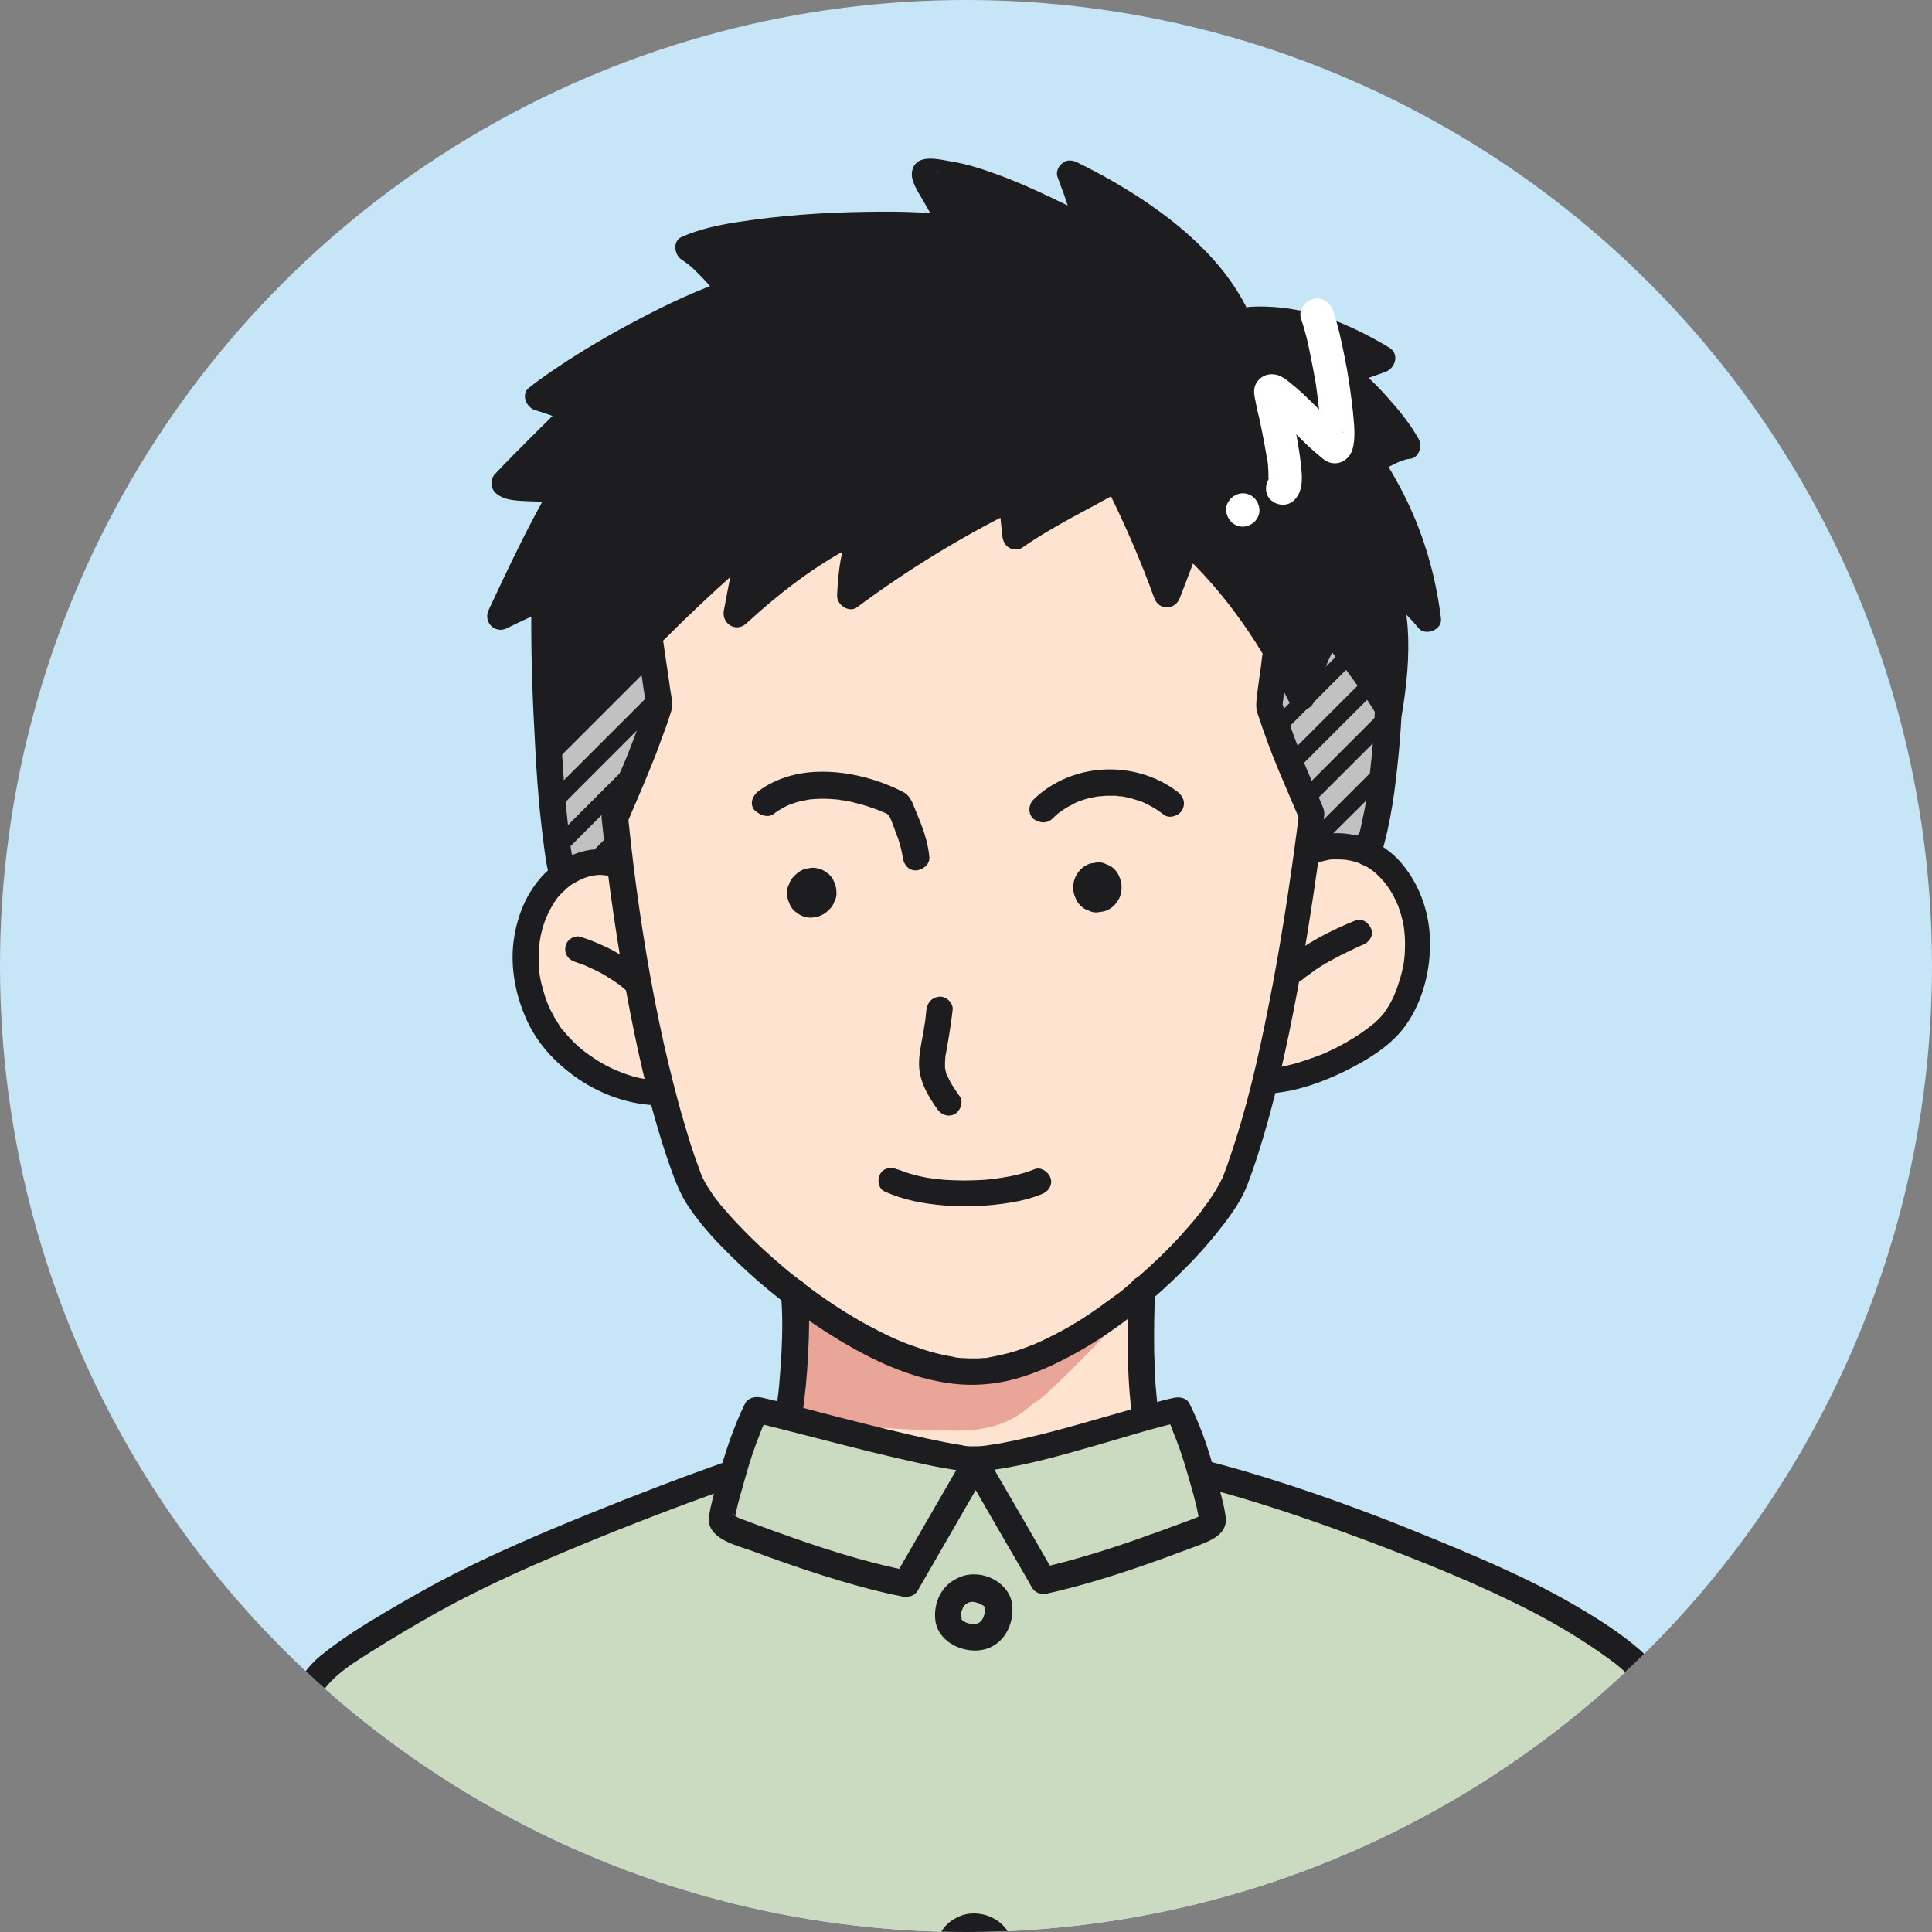 <?xml version="1.0" encoding="utf-8"?>
<!-- Generator: Adobe Illustrator 29.1.0, SVG Export Plug-In . SVG Version: 9.03 Build 55587)  -->
<svg version="1.1" id="レイヤー_1" xmlns="http://www.w3.org/2000/svg" xmlns:xlink="http://www.w3.org/1999/xlink" x="0px"
	 y="0px" viewBox="0 0 580 580" style="enable-background:new 0 0 580 580;" xml:space="preserve">
<rect x="0" y="0" width="580" height="580" fill="#808080" stroke="none"/>
<style type="text/css">
	.st0{fill:#C6E6F7;}
	.st1{clip-path:url(#SVGID_00000026148810532473423980000008541198255648917917_);}
	.st2{fill:#C1C1C1;}
	.st3{fill:#FFE3D1;}
	.st4{fill:#E9A597;}
	.st5{fill:#C3C3C5;}
	.st6{fill:#F5F5F7;}
	.st7{fill:#CADBC1;}
	.st8{fill:#1D1D1F;}
	.st9{fill:none;stroke:#1D1D1F;stroke-width:7.7;stroke-linecap:round;stroke-linejoin:round;stroke-miterlimit:10;}
	.st10{fill:#FFFFFF;}
</style>
<g>
	<circle class="st0" cx="290" cy="290" r="290"/>
	<g>
		<defs>
			<circle id="SVGID_1_" cx="290" cy="290" r="290"/>
		</defs>
		<clipPath id="SVGID_00000028290914017451161270000003378080933468324536_">
			<use xlink:href="#SVGID_1_"  style="overflow:visible;"/>
		</clipPath>
		<g style="clip-path:url(#SVGID_00000028290914017451161270000003378080933468324536_);">
			<polygon class="st2" points="163.5,211.8 166.9,260.2 185.1,258.4 185.1,244.3 197.8,211.9 190.5,185.9 			"/>
			<polygon class="st2" points="395.6,185.9 381.2,209.4 388.4,234.9 395.5,255 411.2,254.1 415.6,212.1 408.6,185.9 			"/>
			<g>
				<g id="XMLID_00000176026015715321861350000015708215582555052719_">
					<path class="st3" d="M470.2,750.4c13,7.7,11.9,20.9,9.8,30.5c-2,9.6-4.9,16.4-10.7,20.3h-0.8v-50.8H470.2z"/>
					<path class="st3" d="M115.4,749.2v58.4h-1.1c-8.4-4.4-12.7-10.9-14.9-20.5c-2.2-9.6,1.8-30,14.7-38H115.4z"/>
				</g>
			</g>
			<path class="st3" d="M235.6,420.4c1.5-9.9,3.8-22.4,2.7-32.3l0.1-0.1c16.6,12.8,37,23.7,53.7,23.7c16.3,0,35.4-11.3,50.8-24.3
				c-0.6,10.5-0.6,27.3,1,37.2l0.2,0.8c-3.4,1.2-8.1,3.1-12.9,4.7c-13.9,4.7-26,7.7-38.8,7.5c-11.5-0.2-21.7-4-40.2-8.1
				c-7.4-1.7-11.9-3.4-17.6-5L235.6,420.4z"/>
			<path class="st3" d="M423,269.9c-8.6-22.4-27.9-13.8-27.9-13.8c0.6-4.5,0.9-6.3,1.6-10.6c-1.4-1.1-2.9-2.4-4.6-3.8
				c-2.7-9.1-8.9-21.6-10.3-27c-1.9-7.3,2.2-11.5,1.6-14.6c-0.6-3.2-24.5-35.9-27.4-37.8s-6.3,17.5-6.2,16.4s-11.5-34.6-15.1-35
				s-29.2,19.2-30.4,17.5c-1.2-1.8,2.8-12.2-3.2-11c-6,1.3-45.8,29.6-45.8,26.7c0-2.9,5.7-18.4,0-16.5s-32.4,22.9-34.8,24.3
				s5.5-20.1,3.3-20.8c-2.2-0.6-21.6,19.4-26.1,27.7c-4.5,8.3,0.3,11.5,0.2,20.5c-0.1,9-13.2,33.6-13.2,33.6l0.4,12.8
				c-5-1.5-11.8,1.3-15.3,3.6c-6.5,4.4-9.8,12.8-11.2,19.1c-2.7,12.3,1.9,25.6,14.7,38.4c7.8,7.8,25.3,8.4,25.3,8.4
				c3,11.4,6.2,20.7,9.4,29.2c2.9,7.6,16.4,18.3,30.6,30.3c15.4,13,34.4,24.3,50.8,24.3c16.7,0,37.1-10.9,53.7-23.7
				c15.8-12.1,26.3-28.8,29.3-36.5c2.8-7.3,6.3-18,8.8-27.3c0,0,33-6.5,39.2-20.2C425.6,292.4,427.5,281.6,423,269.9z"/>
			<path class="st4" d="M240.2,391.1c20.9,13.2,39.8,22,51.8,21.4c22.5-1.1,37.3-12.6,51-23.6c1.6-1.3-27.4,29.4-31.8,31.8
				c-2.8,1.5-7.5,8.7-23.6,8.8c-24,0.1-50.4-3.8-50.4-3.8L240.2,391.1"/>
			<g>
				<path class="st5" d="M463.4,849.3H120.9c-2.9,0-5.3-2.4-5.3-5.3V620c0-2.9,2.4-5.3,5.3-5.3h342.5c2.9,0,5.3,2.4,5.3,5.3v224
					C468.8,846.9,466.4,849.3,463.4,849.3z"/>
				<path class="st5" d="M471.1,810.2l7.6,43.4c0,0.2,0,0.4,0,0.6v6.8c0,2.2-1.8,3.9-3.9,3.9H109.5c-2.2,0-3.9-1.8-3.9-3.9v-6.9
					c0-0.2,0-0.4,0-0.6l7.5-45"/>
			</g>
			<path class="st6" d="M373.1,625.9h80.8c2.1,0,3.9,1.7,3.9,3.9V712c0,3.5-4.2,5.2-6.6,2.7l-80.8-82.2
				C367.9,630.1,369.7,625.9,373.1,625.9z"/>
			<path class="st7" d="M361,444.1c26,5.1,54.8,17.3,80.4,27.2c9.7,3.7,18.5,9.1,27.4,14.5c11.8,7,22.4,11.2,27.6,24.1
				c3,7.5,10.9,38.6,13.9,56.9c4.7,28.3,11.1,104.4,11.3,160c0.1,18.9-1.1,39.2-12.3,54.5c-6.1,8.3-14.7,14.4-23.4,19.8
				c-4.3,2.7-9.2,6.7-16.3,9.7l-0.8-1.1v-8l0.8,0.2c5.8-3.9,8.7-10.7,10.7-20.3c2-9.6,3.2-22.8-9.8-30.5l-1.7,0.3V621.8
				c0-2.9-2.4-5.3-5.3-5.3H121c-2.9,0-5.3,2.4-5.3,5.3v128.6l-1.3-0.6c-12.9,8-16.9,28.4-14.7,37.9c2.2,9.6,6.5,16.1,14.9,20.5
				l0.7,4.2c-9.3-3-16.7-8.8-21-11.5c-8.7-5.5-17.3-11.5-23.4-19.8c-11.2-15.3-12.4-35.5-12.3-54.5c0.2-55.6,2.9-119.4,11.6-161.9
				c4.8-23.6,16.6-53.5,27.2-62.6c7.9-6.8,39.6-26,49.3-29.7c25.6-9.9,46.8-22.1,73.4-28.5l0.4-0.9c2.8-10.2,6.7-18,6.7-18
				c6.4,1.1,15.3,4,25.2,6c19.6,4,28.8,6.7,40.3,6.9c12.8,0.2,25.6-4.2,39.9-8.5c9.9-3,14.8-3.3,21.2-4.4c0,0,3.9,7.8,6.7,18
				L361,444.1z"/>
			<g>
				<g>
					<g>
						<path class="st8" d="M185.1,255.6c-8.1-2.3-17,1.5-22.5,7.6c-5.2,5.8-7.9,13.3-8.6,21.1c-0.6,7.6,1.1,15.4,4.3,22.3
							c3.2,6.8,8.2,12.2,14.3,16.6c7,5,15.4,8.2,24,8.6c2,0.1,3.9-1.8,3.8-3.8c-0.1-2.2-1.7-3.7-3.8-3.8c-2.9-0.1-5.9-0.7-9.1-1.9
							c-2.8-1-5.6-2.3-8.4-4.1c-2.8-1.8-4.7-3.2-7.1-5.6c-1-1-2-2.1-3-3.3c0.5,0.6-0.2-0.3-0.3-0.3c-0.2-0.3-0.4-0.6-0.6-0.9
							c-0.5-0.8-1-1.6-1.5-2.4c-1.7-3-2.6-5.1-3.5-8.3c-1-3.5-1.4-5.8-1.4-9.3c-0.1-6.2,1.3-11.9,4.7-17.2c0.8-1.3,1.4-2,2.8-3.3
							c1.4-1.4,2-1.9,3.7-2.8c3.3-1.9,6.8-2.7,10.3-1.7c1.9,0.6,4.3-0.7,4.7-2.7C188.3,258.3,187.2,256.2,185.1,255.6L185.1,255.6z"
							/>
					</g>
				</g>
				<g>
					<g>
						<path class="st8" d="M193.3,292c-2.7-2.5-5.7-4.7-9-6.5c-3.1-1.7-6.5-3.1-9.8-4.2c-1.9-0.7-4.3,0.7-4.7,2.7
							c-0.5,2.1,0.6,4,2.7,4.7c0.7,0.3,1.5,0.5,2.2,0.8c0.4,0.1,0.8,0.3,1.1,0.4c0.2,0.1,0.3,0.1,0.5,0.2c0.8,0.3-0.5-0.2-0.1,0
							c1.4,0.6,2.8,1.3,4.2,2c1.3,0.7,2.6,1.6,3.9,2.4c0.3,0.2,0.7,0.5,1,0.7c0.4,0.3-0.5-0.4-0.1-0.1c0.2,0.2,0.4,0.3,0.6,0.4
							c0.7,0.6,1.4,1.1,2,1.7c1.5,1.3,4,1.6,5.4,0C194.6,296,194.8,293.5,193.3,292L193.3,292z"/>
					</g>
				</g>
				<g>
					<g>
						<path class="st8" d="M389.8,245.8c-2.4,18.4-5.2,37.3-8.9,55.8c-3.1,15.8-6.7,31.6-12,46.8c-0.5,1.6-1.1,3.1-1.7,4.7
							c-0.1,0.2-0.2,0.4-0.2,0.6c-0.2,0.6,0.5-1,0.1-0.3c-0.2,0.4-0.4,0.8-0.6,1.2c-0.9,1.7-1.9,3.4-3,5c-0.6,1-1.3,1.9-2,2.8
							c-0.2,0.2-0.3,0.5-0.5,0.7c-0.1,0.1-0.2,0.3-0.3,0.4c0.1-0.1,0.6-0.8,0.2-0.2c-0.4,0.5-0.8,1-1.2,1.5
							c-1.7,2.2-3.6,4.2-5.4,6.3c-4.2,4.6-8.8,8.9-13.5,13c-1.3,1.1-2.5,2.1-3.8,3.2c-0.6,0.5-1.3,1-2,1.5c0,0-0.5,0.4-0.1,0.1
							c0.4-0.3-0.2,0.1-0.3,0.2c-0.4,0.3-0.7,0.5-1.1,0.8c-2.7,2-5.5,4-8.3,5.8c-2.8,1.8-5.6,3.4-8.5,4.9c-1.4,0.7-2.8,1.4-4.3,2.1
							c-0.7,0.3-1.3,0.6-2,0.9c0.7-0.3,0,0-0.3,0.1c-0.4,0.2-0.9,0.3-1.3,0.5c-2.8,1.1-5.6,2-8.5,2.6c-0.6,0.1-1.3,0.3-1.9,0.4
							c-0.3,0.1-0.6,0.1-1,0.2c-0.2,0-0.4,0.1-0.6,0.1c-0.5,0.1-0.4,0.3,0.1,0c-0.4,0.2-1.4,0.2-1.9,0.2c-0.7,0.1-1.4,0.1-2.2,0.1
							c-1.3,0-2.7,0-4-0.1c-0.6,0-1.3-0.1-1.9-0.2c-0.2,0-0.4,0-0.5-0.1c0.1,0,1,0.1,0.2,0c-0.4-0.1-0.7-0.1-1.1-0.2
							c-2.9-0.5-5.7-1.2-8.4-2.1c-1.5-0.5-2.9-1-4.3-1.5c-0.7-0.3-1.4-0.5-2-0.8c-0.2-0.1-0.4-0.2-0.6-0.2c0.1,0.1,0.8,0.3,0.1,0
							c-0.4-0.2-0.8-0.3-1.2-0.5c-3-1.3-5.8-2.8-8.7-4.3c-5.8-3.2-11.4-6.8-16.8-10.8c-0.7-0.5-1.3-1-2-1.5
							c-0.3-0.2-0.6-0.5-0.9-0.7c-0.2-0.1-0.3-0.3-0.5-0.4c0.3,0.2,0.4,0.3,0,0c-1.3-1-2.6-2-3.8-3c-2.4-2-4.8-4.1-7.1-6.2
							c-4.1-3.8-8-7.7-11.6-11.9c-0.8-0.9-1.6-1.8-2.2-2.7c0.7,1,0.1,0.2-0.1-0.1c-0.2-0.2-0.3-0.4-0.5-0.6c-0.3-0.4-0.7-0.9-1-1.4
							c-1-1.5-2-3-2.8-4.6c-0.1-0.2-0.6-1.3-0.3-0.5c0.3,0.8,0.1,0.1,0,0c-0.2-0.5-0.3-0.9-0.5-1.4c-0.6-1.6-1.1-3.1-1.7-4.7
							c-1.2-3.4-2.2-6.8-3.2-10.2c-2.3-7.7-4.2-15.5-6-23.3c-4-17.8-7-36.2-9.2-53.9c-0.6-4.8-1.1-9.5-1.6-14.3
							c-0.2-2.1-1.7-4.1-4-4c-2,0.1-4.2,1.8-4,4c2,19.4,4.8,38.8,8.5,57.9c3.1,15.9,6.8,31.8,12.2,47.1c1.6,4.5,3.2,8.6,6,12.5
							c3,4.3,6.5,8.3,10.2,12c9.2,9.4,19.6,17.8,30.7,24.9c10.8,6.9,22.9,13.1,35.7,15.1c6.2,1,12.2,0.8,18.3-0.5
							c6.3-1.4,12.3-3.9,18-6.9c12.1-6.3,23.1-14.8,32.8-24.2c4.3-4.1,8.4-8.5,12.1-13.1c2.9-3.6,5.8-7.4,8-11.6
							c1.2-2.4,2.1-5,3-7.6c1.2-3.4,2.3-6.9,3.3-10.3c2.3-7.8,4.3-15.8,6.1-23.8c4.1-18.5,7.2-37.2,9.9-56c0.7-5,1.4-10.1,2-15.1
							c0.3-2.1-2-4.1-4-4C391.4,241.9,390.1,243.6,389.8,245.8L389.8,245.8z"/>
					</g>
				</g>
				<g>
					<g>
						<path class="st8" d="M395.1,259.2c1-0.4,2-0.7,3-0.9c1.2-0.3,1.5-0.3,2.8-0.3c1,0,1.9,0,2.9,0.1c0,0,0.7,0.1,0.3,0
							c-0.4,0,0.4,0.1,0.4,0.1c0.5,0.1,1,0.2,1.5,0.3c3.3,0.8,5.9,2.4,8.2,4.8c0.6,0.6,1.2,1.3,1.8,2c-0.3-0.4,0.3,0.5,0.4,0.6
							c0.3,0.4,0.6,0.8,0.9,1.3c0.5,0.8,0.9,1.5,1.3,2.3c0.2,0.4,0.4,0.8,0.6,1.2c0.1,0.2,0.2,0.5,0.3,0.7c-0.2-0.4,0,0.1,0.1,0.2
							c0.7,1.9,1.3,3.8,1.7,5.8c0.1,0.4,0.1,0.8,0.2,1.2c0.1,0.8,0.1,0.4,0,0.2c0,0.3,0.1,0.5,0.1,0.8c0.1,1,0.2,2,0.2,3
							c0,2,0,3.9-0.3,5.9c0.1-0.6-0.1,0.6-0.1,0.8c-0.1,0.5-0.2,0.9-0.3,1.4c-0.2,1.1-0.5,2.1-0.8,3.2c-0.3,0.9-0.6,1.8-0.9,2.7
							c-0.4,1.1-0.5,1.4-0.9,2.3c-0.7,1.6-1.6,3.2-2.6,4.6c-0.1,0.1-0.6,0.9-0.3,0.5c0.4-0.4-0.3,0.3-0.4,0.5
							c-0.5,0.6-1,1.1-1.6,1.7c-0.5,0.5-1,1-1.6,1.4c-0.3,0.2-0.6,0.5-0.9,0.7c-0.1,0.1-0.3,0.2-0.4,0.3c-0.6,0.5,0.2-0.2-0.1,0.1
							c-2.8,2.1-5.7,3.9-8.8,5.5c-1.7,0.9-3.5,1.7-5.3,2.5c0.6-0.3,0,0-0.1,0c-0.3,0.1-0.6,0.2-0.8,0.3c-0.4,0.2-0.9,0.3-1.3,0.5
							c-0.9,0.3-1.8,0.6-2.7,0.9c-1.7,0.6-3.5,1.1-5.3,1.5c-0.8,0.2-1.6,0.3-2.4,0.5c-0.2,0-0.4,0.1-0.6,0.1c-0.7,0.1,0.5,0,0,0
							c-0.4,0-0.8,0.1-1.2,0.1c-2,0.2-3.9,1.6-3.8,3.8c0.1,1.9,1.7,4,3.8,3.8c7.6-0.7,14.8-3.3,21.6-6.6c6.3-3.1,13-7.1,17.4-12.6
							c5.4-6.8,8.1-16.2,8.2-24.9c0.2-9-2.7-18.1-8.6-25c-6.7-7.9-18-11.2-27.8-7.4c-1.9,0.7-3.3,2.6-2.7,4.7
							C390.9,258.4,393.2,260,395.1,259.2L395.1,259.2z"/>
					</g>
				</g>
				<g>
					<g>
						<path class="st8" d="M391.1,294c0.3-0.3,0.7-0.6,1-0.8c-0.3,0.2-0.2,0.2,0,0c0.2-0.2,0.5-0.3,0.7-0.5c0.7-0.5,1.5-1.1,2.2-1.6
							c1.6-1.1,3.3-2.1,5-3c1.6-0.9,3.2-1.7,4.9-2.5c0.8-0.4,1.5-0.7,2.3-1.1c0.2-0.1,0.5-0.2,0.7-0.3c0.5-0.2-0.6,0.2-0.1,0
							c0.4-0.2,0.8-0.3,1.2-0.5c1.9-0.7,3.4-2.6,2.7-4.7c-0.6-1.8-2.7-3.5-4.7-2.7c-7.7,3.1-15,6.9-21.5,12.2
							c-1.6,1.3-1.4,4.1,0,5.4C387.3,295.5,389.5,295.4,391.1,294L391.1,294z"/>
					</g>
				</g>
				<g>
					<g>
						<path class="st8" d="M232.2,244.4c1-0.8,2-1.4,3.1-2c0.6-0.3,1.1-0.6,1.7-0.8c0.2-0.1,0.7-0.3,0,0c0.4-0.1,0.7-0.3,1.1-0.4
							c1.1-0.4,2.2-0.7,3.4-0.9c0.5-0.1,1.1-0.2,1.6-0.3c0.8-0.1,0.1,0-0.1,0c0.4,0,0.9-0.1,1.3-0.1c2.3-0.2,4.6-0.1,6.8,0.1
							c0.2,0,1.9,0.2,0.8,0.1c0.5,0.1,1,0.2,1.5,0.2c1.1,0.2,2.2,0.4,3.2,0.7c1.8,0.4,3.7,1,5.4,1.6c0.8,0.3,1.5,0.5,2.2,0.8
							c0.3,0.1,1.5,0.7,0.2,0.1c0.3,0.2,0.6,0.3,1,0.4c0.7,0.3,1.4,0.8,2.1,1.1c0.5,0.2-0.9-0.8-0.6-0.5c-0.5-0.5-0.6-1-0.4-0.4
							c0.3,0.6,0.6,1.2,0.9,1.8c0,0.1,0.3,0.8,0.1,0.2c-0.3-0.7,0.2,0.4,0.2,0.5c0.2,0.5,0.4,1.1,0.6,1.6c0.4,1.2,0.9,2.4,1.3,3.5
							c0.4,1.2,0.7,2.3,1,3.5c0.1,0.5,0.2,1,0.3,1.5c0,0.2,0.1,0.4,0.1,0.6c0.2,0.8-0.1-1,0,0c0.2,2.1,1.7,4.1,4,4
							c2-0.1,4.2-1.8,4-4c-0.4-4.6-2.1-9.2-3.9-13.4c-0.7-1.6-1.3-3.8-2.6-5.1c-0.6-0.7-1.5-1.1-2.3-1.5c-7.5-3.7-16.4-5.9-24.8-5.6
							c-6.3,0.2-12.6,2-17.7,5.8c-1.7,1.3-2.7,3.5-1.4,5.5C227.8,244.6,230.4,245.7,232.2,244.4L232.2,244.4z"/>
					</g>
				</g>
				<g>
					<g>
						<path class="st8" d="M316,245.7c0.6-0.6,1.3-1.2,2-1.8c0.2-0.2,0.2-0.2-0.1,0.1c0.2-0.1,0.4-0.3,0.6-0.4
							c0.3-0.2,0.7-0.5,1-0.7c0.7-0.5,1.5-0.9,2.3-1.3c0.3-0.2,0.6-0.3,0.9-0.5c0.2-0.1,0.4-0.2,0.6-0.3c-0.4,0.2-0.4,0.2,0,0
							c1.5-0.6,3.1-1.1,4.7-1.4c0.3-0.1,0.7-0.1,1-0.2c0.2,0,0.5-0.1,0.7-0.1c-0.5,0.1-0.5,0.1,0,0c0.8-0.1,1.6-0.1,2.4-0.2
							c0.8,0,1.6,0,2.4,0c0.4,0,0.8,0,1.2,0.1c0.2,0,1.4,0.2,0.5,0c1.6,0.2,3.2,0.6,4.8,1.1c0.8,0.2,1.6,0.5,2.3,0.8
							c0.4,0.2,0.4,0.2,0,0c0.2,0.1,0.4,0.2,0.6,0.3c0.3,0.2,0.6,0.3,1,0.5c1.6,0.8,3.1,1.8,4.5,2.9c1.7,1.3,4.5,0.3,5.5-1.4
							c1.1-2.1,0.4-4.1-1.4-5.5c-12.7-9.7-31.8-8.9-43.3,2.4c-1.5,1.5-1.6,4.2,0,5.7C312,247.2,314.5,247.3,316,245.7L316,245.7z"/>
					</g>
				</g>
			</g>
			<g>
				<path class="st9" d="M463.2,850.4H120.7c-2.9,0-5.3-2.4-5.3-5.3v-224c0-2.9,2.4-5.3,5.3-5.3h342.5c2.9,0,5.3,2.4,5.3,5.3v224
					C468.5,848,466.2,850.4,463.2,850.4z"/>
				<path class="st9" d="M470.9,811.3l7.6,43.4c0,0.2,0,0.4,0,0.6v6.8c0,2.2-1.8,3.9-3.9,3.9H109.3c-2.2,0-3.9-1.8-3.9-3.9v-6.9
					c0-0.2,0-0.4,0-0.6l7.5-45"/>
			</g>
			<g>
				<g>
					<path class="st8" d="M234.4,388.1c0.6,6,0.5,12.1,0.2,18.1c-0.2,3.2-0.4,6.4-0.7,9.7c-0.1,1.4-0.3,2.9-0.5,4.3
						c0,0.3-0.1,0.7-0.1,1c0,0.4-0.1,1,0,0.2c-0.1,0.7-0.2,1.4-0.3,2.1c-0.3,2.1,0.5,4.4,2.8,4.9c1.9,0.4,4.6-0.6,4.9-2.8
						c1-6.3,1.6-12.7,1.9-19.1c0.3-6.1,0.5-12.3-0.1-18.5c-0.2-2.1-1.7-4.1-4-4C236.4,384.2,234.1,385.9,234.4,388.1L234.4,388.1z"
						/>
				</g>
			</g>
			<g>
				<g>
					<path class="st8" d="M218.8,438.5c-14.2,5-28.3,10.4-42.3,16.1c-14.3,5.8-28.6,11.9-42.3,19c-6.2,3.2-12.2,6.7-18.2,10.2
						c-6.8,4-13.5,8.2-19.7,13.2c-3.7,3-6.3,6.9-8.6,11c-3.2,5.6-5.8,11.5-8.3,17.4c-5.5,13.3-10.1,27.1-13.8,41
						c-3.9,14.9-6.1,30.3-7.7,45.7c-3.9,38-3.6,76.5-3.7,114.7c0,17.3,0.9,35.7,9.7,51.1c4.6,8,11.2,14.3,18.5,19.7
						c3.4,2.5,7.1,4.8,10.6,7.1c2.9,1.9,5.7,3.8,8.6,5.5c3.8,2.2,7.9,4.1,12.1,5.5c4.9,1.6,7-6.1,2.1-7.7
						c-7.1-2.4-13.2-6.6-19.5-10.7c-7.2-4.6-14.2-9.3-20-15.7c-11.2-12.4-13.7-29.7-14.2-45.8c-0.3-9.5-0.1-19,0-28.5
						c0-9.8,0.1-19.6,0.3-29.3c0.3-18.1,0.8-36.2,2.3-54.3c1.3-16,3.1-32,6.6-47.7c2.9-13.2,7.1-26.1,11.8-38.7
						c2.4-6.3,4.7-12.2,7.6-18.3c1.2-2.6,2.5-5.1,4-7.6c0.6-1,1.2-2,1.8-3c0.3-0.5,0.6-0.9,0.9-1.3c0.1-0.2,0.3-0.4,0.4-0.6
						c0.6-0.8-0.3,0.4,0.2-0.2c3.6-4.4,8.6-7.4,13.5-10.5c6.3-4,12.8-7.8,19.3-11.5c12.4-6.9,25.3-12.8,38.4-18.3
						c14-5.9,28.3-11.5,42.6-16.7c3-1.1,5.9-2.1,8.9-3.2c2-0.7,3.4-2.7,2.8-4.9C223.2,439.3,220.9,437.8,218.8,438.5L218.8,438.5z"
						/>
				</g>
			</g>
			<g>
				<g>
					<path class="st8" d="M338.9,387.2c-0.4,6.4-0.5,12.7-0.3,19.1c0.1,6.5,0.4,12.9,1.4,19.3c0.3,2.1,3,3.4,4.9,2.8
						c2.3-0.7,3.1-2.7,2.8-4.9c0-0.1-0.2-1.3-0.1-0.7c0.1,0.6-0.1-0.6-0.1-0.7c-0.1-0.7-0.1-1.3-0.2-2c-0.1-1.5-0.3-2.9-0.4-4.4
						c-0.2-3.3-0.3-6.6-0.4-9.8c-0.1-6.2,0-12.5,0.3-18.7c0.1-2.1-1.9-4.1-4-4C340.7,383.3,339.1,385,338.9,387.2L338.9,387.2z"/>
				</g>
			</g>
			<g>
				<g>
					<path class="st8" d="M471.4,813.5c4.2-1.8,8.1-4.2,11.9-6.8c3.5-2.4,7.1-4.6,10.6-7c7.8-5.4,15.1-11.6,20.3-19.6
						c10.1-15.5,11.8-34.8,11.2-52.8c-1.3-37.8-3.1-75.7-5.4-113.5c-0.7-12-1.5-23.9-3.1-35.8c-1.8-12.8-4.1-25.5-6.9-38.1
						c-2.6-11.6-5.3-23.4-10.1-34.3c-1.8-4.1-4.2-7.3-7.6-10.3c-5.9-5.1-12.5-9.3-19.2-13.2c-14.5-8.5-30.2-15-45.8-21.4
						c-17.6-7.2-35.5-13.7-53.8-19.1c-3.9-1.1-7.8-2.2-11.8-3.2c-5-1.3-7.1,6.4-2.1,7.7c17.4,4.4,34.4,10.3,51.2,16.6
						c16.4,6.2,32.9,12.8,48.5,20.8c6.6,3.4,13.1,7.2,19.3,11.4c2.9,2,5.6,3.8,8.1,6c1.1,0.9,2.1,1.9,3.1,3c0.3,0.3,0.7,1.1,0.1,0
						c0.2,0.3,0.5,0.6,0.7,1c1,1.6,1.8,3.3,2.6,5.1c0.1,0.2,0.3,0.7-0.1-0.1c0.1,0.3,0.2,0.6,0.3,0.8c0.2,0.5,0.4,1,0.6,1.5
						c0.5,1.3,0.9,2.5,1.4,3.8c1.9,5.5,3.4,11.2,4.8,16.9c3.1,12.8,5.7,25.8,7.7,38.8c0.5,2.8,0.9,5.6,1.3,8.5
						c0.1,0.6,0.2,1.2,0.2,1.8c0,0.1,0.2,1.3,0,0.3c0,0.3,0.1,0.7,0.1,1c0.1,1.2,0.3,2.3,0.4,3.5c0.6,5.3,0.9,10.5,1.3,15.8
						c2.4,35.4,3.9,70.8,5.4,106.3c0.8,18.4,2.5,37.4-3.5,55.2c-2.8,8.3-7.5,15.5-13.9,21.5c-6.2,5.7-13.5,10-20.4,14.7
						c-3.7,2.5-7.4,4.7-11.5,6.5c-2,0.9-2.4,3.8-1.4,5.5C467.1,814.1,469.4,814.4,471.4,813.5L471.4,813.5z"/>
				</g>
			</g>
			<g>
				<g>
					<path class="st8" d="M468.8,692.4c1.2,0.1,2.4,0.2,3.6,0.3c0.6,0.1,1.2,0.1,1.9,0.2c0.3,0,0.6,0,0.8,0.1
						c-0.7-0.3-0.7-0.1-0.3,0c0.2,0,0.5,0.1,0.7,0.1c2.8,0.4,5.6,1,8.4,1.9c0.7,0.2,1.4,0.5,2.1,0.7c0.3,0.1,0.6,0.2,0.9,0.3
						c0.3,0.1,1.6,0.7,0.6,0.2c1.4,0.6,2.9,1.3,4.2,2.1c1.5,0.8,2.8,1.8,4.2,2.8c0.5,0.3-0.5-0.4-0.1,0c0.2,0.1,0.3,0.3,0.5,0.4
						c0.3,0.3,0.7,0.5,1,0.8c0.7,0.6,1.4,1.3,2,1.9c0.7,0.7,1.4,1.5,2.1,2.3c0.1,0.2,0.3,0.4,0.4,0.5c0.1,0.1,0.6,0.8,0.3,0.4
						c-0.3-0.4,0.2,0.2,0.2,0.3c0.2,0.2,0.4,0.5,0.5,0.7c1.4,2,2.6,4.1,3.7,6.3c0.9,1.9,3.8,2.5,5.5,1.4c1.9-1.2,2.4-3.5,1.4-5.5
						c-3.7-7.6-9.3-14.1-16.5-18.6c-5.6-3.5-12-5.6-18.5-6.7c-3.2-0.5-6.5-0.9-9.8-1.1c-2.1-0.1-4.1,1.9-4,4
						C464.9,690.7,466.5,692.3,468.8,692.4L468.8,692.4z"/>
				</g>
			</g>
			<g>
				<g>
					<path class="st8" d="M488.3,710c4,4.7,7.5,9.6,10.9,15.1c3.4,5.4,6.4,11.1,8.9,17c0.8,1.9,3.8,2.5,5.5,1.4
						c2-1.3,2.3-3.4,1.4-5.5c-5.4-12.2-12.5-23.5-21.1-33.6c-1.4-1.6-4.3-1.5-5.7,0C486.7,706.1,486.8,708.3,488.3,710L488.3,710z"
						/>
				</g>
			</g>
			<g>
				<g>
					<path class="st8" d="M470.3,616.6c2.3-10.3,4.6-20.5,6.9-30.8c2.9-12.8,5.7-25.7,8.6-38.5c1.2-5.6,2.5-11.1,3.7-16.7
						c0.4-2-0.6-4.4-2.8-4.9c-2-0.5-4.4,0.6-4.9,2.8c-2.4,11-4.9,22.1-7.3,33.1c-2.8,12.6-5.6,25.2-8.5,37.9
						c-1.1,5-2.2,10.1-3.4,15.1c-0.5,2,0.6,4.4,2.8,4.9C467.4,619.9,469.8,618.8,470.3,616.6L470.3,616.6z"/>
				</g>
			</g>
			<g>
				<g>
					<path class="st8" d="M124.7,613.3c-2.1-11-5.4-21.9-8.5-32.7c-3.6-12.9-7.4-25.7-11.4-38.5c-1.3-4.1-2.5-8.2-4-12.3
						c-0.7-2-2.7-3.5-4.9-2.8c-1.9,0.6-3.6,2.8-2.8,4.9c3.3,9.1,6,18.5,8.7,27.8c4,13.2,7.8,26.5,11.3,39.9
						c1.4,5.2,2.8,10.5,3.8,15.8c0.4,2.1,3,3.4,4.9,2.8C124.1,617.5,125.1,615.5,124.7,613.3L124.7,613.3z"/>
				</g>
			</g>
			<g>
				<g>
					<path class="st8" d="M278.1,303.2c-0.1,1-0.2,2-0.3,2.9c0.1-0.7-0.1,0.5-0.1,0.7c-0.1,0.4-0.1,0.8-0.2,1.2
						c-0.2,1.3-0.4,2.7-0.7,4c-0.4,2.4-0.9,4.7-0.9,7.1c-0.1,5.2,2.6,9.8,5.5,13.9c1.2,1.7,3.4,2.5,5.3,1.4c1.7-1,2.6-3.6,1.4-5.3
						c-0.8-1.2-1.7-2.4-2.4-3.6c-0.3-0.5-0.6-1.1-0.9-1.7c-0.1-0.2-0.2-0.4-0.3-0.7c-0.3-0.6-0.3-0.2,0,0.1
						c-0.5-0.5-0.6-1.9-0.8-2.6c-0.2-0.7,0.1,1.1,0,0.1c0-0.2,0-0.4,0-0.6c0-0.4,0-0.9,0-1.3c0-0.5,0.1-0.9,0.1-1.4
						c0-0.2,0-0.5,0.1-0.7c-0.4,1.1-0.1,0.4,0,0c0.2-1.1,0.4-2.2,0.6-3.4c0.6-3.4,1.1-6.8,1.5-10.2c0.2-2-1.9-4-3.9-3.9
						C279.7,299.4,278.4,301,278.1,303.2L278.1,303.2z"/>
				</g>
			</g>
			<g>
				<g>
					<path class="st8" d="M265.6,357.7c5.7,2.6,11.8,3.7,18,4.2c6.6,0.5,13.4,0.2,19.9-0.9c3.1-0.5,6.3-1.3,9.2-2.5
						c1.9-0.7,3.4-2.6,2.7-4.8c-0.6-1.8-2.8-3.5-4.8-2.7c-3.2,1.3-6.7,2.1-10.1,2.6c-0.1,0-1.6,0.2-0.7,0.1c-0.5,0.1-1,0.1-1.4,0.2
						c-1,0.1-1.9,0.2-2.9,0.3c-2,0.1-4,0.2-6,0.2c-2,0-4-0.1-5.9-0.2c-1-0.1-1.9-0.2-2.9-0.3c-0.5-0.1-0.5-0.1,0,0
						c-0.2,0-0.5-0.1-0.7-0.1c-0.5-0.1-0.9-0.1-1.4-0.2c-1.8-0.3-3.5-0.7-5.2-1.2c-0.8-0.2-1.6-0.5-2.4-0.8
						c-0.4-0.1-0.7-0.3-1.1-0.4c-0.4-0.2-0.4-0.1,0.1,0.1c-0.2-0.1-0.3-0.2-0.5-0.2c-1.8-0.8-4.3-0.6-5.3,1.4
						C263.3,354.1,263.6,356.8,265.6,357.7L265.6,357.7z"/>
				</g>
			</g>
			<g>
				<g>
					<path class="st8" d="M248.7,273.3c0.1-0.1,0.2-0.2,0.3-0.3c0.7-0.7,1.2-1.4,1.5-2.4c0.5-0.9,0.7-1.8,0.6-2.8
						c0-1-0.2-1.9-0.6-2.8c-0.3-0.9-0.8-1.7-1.5-2.4c-0.5-0.4-1-0.8-1.5-1.1c-1.1-0.7-2.4-1-3.7-1c-0.6,0.1-1.3,0.2-1.9,0.3
						c-1.2,0.3-2.3,1-3.2,1.9c-0.1,0.1-0.2,0.2-0.3,0.3c-0.7,0.7-1.2,1.4-1.5,2.4c-0.5,0.9-0.7,1.8-0.6,2.8c0,1,0.2,1.9,0.6,2.8
						c0.3,0.9,0.8,1.7,1.5,2.4c0.5,0.4,1,0.8,1.5,1.1c1.1,0.7,2.4,1,3.7,1c0.6-0.1,1.3-0.2,1.9-0.3
						C246.7,274.8,247.8,274.2,248.7,273.3L248.7,273.3z"/>
				</g>
			</g>
			<g>
				<g>
					<path class="st8" d="M322.2,266.3c0,0.1,0,0.2,0,0.3c0,1,0.2,1.9,0.6,2.8c0.3,0.9,0.8,1.7,1.5,2.4c0.7,0.7,1.4,1.2,2.4,1.5
						c0.9,0.5,1.8,0.7,2.8,0.6c0.6-0.1,1.3-0.2,1.9-0.3c1.2-0.3,2.3-1,3.2-1.9c0.4-0.5,0.8-1,1.1-1.5c0.7-1.1,1-2.4,1-3.7
						c0-0.1,0-0.2,0-0.3c0-1-0.2-1.9-0.6-2.8c-0.3-0.9-0.8-1.7-1.5-2.4c-0.7-0.7-1.4-1.2-2.4-1.5c-0.9-0.5-1.8-0.7-2.8-0.6
						c-0.6,0.1-1.3,0.2-1.9,0.3c-1.2,0.3-2.3,1-3.2,1.9c-0.4,0.5-0.8,1-1.1,1.5C322.5,263.8,322.2,265,322.2,266.3L322.2,266.3z"/>
				</g>
			</g>
			<g>
				<g>
					<g>
						<path class="st8" d="M471.4,804.7c7.8-5.4,10.9-14.5,12.7-23.3c1.6-7.7,2-15.8-1.3-23.1c-2.2-4.8-6-8.6-10.5-11.2
							c-1.8-1.1-4.5-0.5-5.5,1.4c-1,1.9-0.5,4.3,1.4,5.5c0.5,0.3,0.9,0.6,1.3,0.8c0.1,0.1,1.3,0.9,0.7,0.5c0.8,0.7,1.6,1.4,2.4,2.1
							c0.3,0.3,0.6,0.7,0.9,1c0.1,0.1,0.5,0.6,0,0c0.1,0.2,0.3,0.3,0.4,0.5c0.5,0.7,1,1.5,1.4,2.3c0.2,0.4,0.3,0.7,0.5,1.1
							c0.3,0.5-0.2-0.7,0-0.1c0.1,0.2,0.1,0.4,0.2,0.6c0.3,0.8,0.6,1.7,0.8,2.6c0.1,0.4,0.2,0.8,0.2,1.2c0,0.2,0.1,0.4,0.1,0.6
							c0.1,0.6-0.1-0.8,0-0.2c0.1,0.8,0.2,1.7,0.2,2.5c0.1,1.7,0,3.3-0.2,5c0,0.4-0.1,0.8-0.1,1.1c0,0.3,0,0.7,0-0.2
							c0,0.2-0.1,0.4-0.1,0.6c-0.1,0.8-0.3,1.6-0.4,2.3c-0.8,4-1.8,8-3.3,11.8c0.3-0.7,0.1-0.1,0,0c-0.1,0.3-0.3,0.6-0.4,0.9
							c-0.2,0.4-0.4,0.9-0.7,1.3c-0.5,0.9-1,1.7-1.6,2.5c-0.1,0.2-0.5,0.5,0.1-0.1c-0.2,0.2-0.3,0.4-0.5,0.6c-0.3,0.3-0.6,0.7-0.9,1
							c-0.4,0.4-0.7,0.7-1.1,1c-0.1,0.1-0.6,0.4,0.1-0.1c-0.2,0.2-0.5,0.4-0.7,0.5c-1.7,1.2-2.7,3.6-1.4,5.5
							C467,804.9,469.6,805.9,471.4,804.7L471.4,804.7z"/>
					</g>
				</g>
			</g>
			<g>
				<g>
					<path class="st8" d="M115,682.9c-14.4,1-29.2,5.3-39.8,15.5c-3.7,3.5-6.8,7.8-9,12.4c-0.9,1.9-0.6,4.4,1.4,5.5
						c1.8,0.9,4.5,0.6,5.5-1.4c0.9-1.9,2-3.8,3.2-5.5c0.3-0.5,0.7-0.9,1-1.4c-0.5,0.7,0.3-0.3,0.4-0.5c0.7-0.8,1.4-1.6,2.1-2.3
						c0.6-0.7,1.3-1.3,2-1.9c0.4-0.3,0.7-0.6,1.1-0.9c0.2-0.1,0.3-0.3,0.5-0.4c0.1-0.1,0.9-0.7,0.5-0.4c-0.5,0.4,0.3-0.2,0.3-0.3
						c0.2-0.1,0.3-0.2,0.5-0.4c0.3-0.2,0.7-0.5,1-0.7c0.8-0.5,1.6-1.1,2.5-1.6c1.6-0.9,3.3-1.8,5-2.6c0.2-0.1,1.4-0.6,0.4-0.2
						c0.4-0.2,0.8-0.3,1.2-0.5c0.9-0.3,1.7-0.6,2.6-0.9c3.1-1,6.2-1.8,9.4-2.4c0.8-0.2,1.6-0.3,2.4-0.4c0.4-0.1,0.8-0.2,1.2-0.2
						c-1.3,0.1-0.1,0,0.3,0c1.4-0.2,2.9-0.3,4.3-0.4c2.1-0.1,4.1-1.7,4-4C118.9,684.9,117.2,682.7,115,682.9L115,682.9z"/>
				</g>
			</g>
			<g>
				<g>
					<g>
						<path class="st8" d="M116.3,804.2c-1.1-0.6-2.1-1.2-3.1-1.8c-0.3-0.2-0.6-0.4-0.8-0.6c-0.6-0.4-0.1-0.1,0,0
							c-0.5-0.4-1-0.8-1.5-1.3c-0.8-0.7-1.5-1.5-2.2-2.3c-0.1-0.1-0.8-1-0.2-0.2c-0.1-0.2-0.3-0.3-0.4-0.5c-0.4-0.5-0.7-1.1-1.1-1.6
							c-0.6-0.9-1.1-1.9-1.6-2.9c0,0-0.5-1-0.2-0.5c0.2,0.6-0.2-0.5-0.2-0.5c-0.3-0.7-0.5-1.3-0.7-2c-0.4-1.2-0.7-2.4-1-3.5
							c-0.1-0.4-0.2-0.8-0.3-1.2c0-0.1,0-0.3-0.1-0.4c-0.2-1.1,0,0.7,0,0c-0.1-1.7-0.2-3.4-0.1-5.2c0-0.9,0.1-1.8,0.2-2.7
							c0-0.3,0.1-0.6,0.1-0.9c-0.1,1-0.1,0.4,0,0.2c0.1-0.6,0.2-1.2,0.3-1.8c0.4-2.1,0.9-4.3,1.6-6.3c0.3-1,0.7-2,1.1-3
							c-0.4,0.9,0.3-0.6,0.4-0.8c0.3-0.6,0.6-1.2,0.9-1.7c0.6-1.1,1.2-2.1,1.9-3.2c0.3-0.5,0.7-1,1-1.4c0.6-0.9-0.5,0.6,0.1-0.2
							c0.2-0.2,0.4-0.5,0.6-0.7c0.8-1,1.7-1.9,2.6-2.7c0.2-0.1,0.3-0.3,0.5-0.4c0.2-0.1,0.3-0.3,0.5-0.4c-0.4,0.3-0.4,0.3-0.1,0.1
							c0.5-0.4,1-0.7,1.6-1.1c1.8-1.1,2.6-3.6,1.4-5.5c-1.1-1.8-3.6-2.6-5.5-1.4c-8.7,5.5-13.8,15.3-16,25.1
							c-0.9,4.3-1.5,8.8-1.1,13.2c0.4,5,2,9.9,4.4,14.3c2.9,5.5,7.5,9.7,13,12.7c1.8,1,4.4,0.5,5.5-1.4
							C118.7,807.8,118.3,805.2,116.3,804.2L116.3,804.2z"/>
					</g>
				</g>
			</g>
			<g>
				<g>
					<path class="st8" d="M413.4,181.6c0,8.7,0,17.4-0.4,26.1c-0.2,5.3-0.5,10.6-0.9,15.8c-0.2,2.7-0.5,5.5-0.8,8.2
						c-0.1,0.6-0.1,1.3-0.2,1.9c0,0.3-0.1,0.6-0.1,0.9c0,0-0.2,1.2-0.1,0.6c0.1-0.6-0.1,0.6-0.1,0.6c0,0.3-0.1,0.6-0.1,0.9
						c-0.1,0.7-0.2,1.5-0.3,2.2c-0.9,5.4-2,10.8-3.6,16.1c-0.6,2,0.7,4.5,2.8,4.9c2.2,0.5,4.3-0.7,4.9-2.8c3.1-10,4.4-20.5,5.4-30.8
						c1-10.3,1.3-20.7,1.5-31c0.1-4.5,0.1-9,0.1-13.6c0-2.1-1.8-4.1-4-4C415.3,177.7,413.4,179.3,413.4,181.6L413.4,181.6z"/>
				</g>
			</g>
			<g>
				<g>
					<path class="st8" d="M375,100.3c13.8-0.7,25.8,4.2,37.5,11.1c0.3-2.4,0.6-4.9,1-7.3c-4.5,1.7-9,3-12.7,6.3
						c-2.1,1.9-1.1,4.8,0.8,6.3c-0.7-0.6,0.3,0.3,0.5,0.5c0.4,0.3,0.8,0.7,1.2,1c0.8,0.7,1.7,1.5,2.5,2.3c1.8,1.7,3.5,3.5,5.1,5.4
						c3,3.4,5.3,6.2,7.6,10.3c0.8-2,1.6-3.9,2.4-5.9c-2.5,0.4-4.9,1.5-7.1,2.6c-1.7,0.8-3.4,1.7-5,2.8c-1.7,1.2-2.7,3.5-1.4,5.5
						c2.7,4.2,5.3,8.6,7.5,13.1c0.7,1.3,1.3,2.7,1.9,4c0.2,0.4,0.3,0.8,0.5,1.2c-0.3-0.6,0.1,0.3,0.2,0.4c0.3,0.8,0.6,1.6,0.9,2.4
						c1.3,3.4,2.4,6.9,3.3,10.4c1.1,4.4,2,9.1,2.6,13.4c2.3-0.9,4.6-1.9,6.8-2.8c-3.8-4.7-8.6-9.5-14-12.2c-1.4-0.7-3.1-0.7-4.4,0.3
						c-1.1,0.9-2,2.7-1.4,4.2c0.8,1.9,1.4,4,1.9,6c0.3,1.2,0.5,2.4,0.7,3.6c0,0.2,0.2,1.6,0.1,0.4c0,0.3,0.1,0.6,0.1,0.9
						c0.1,0.8,0.2,1.5,0.2,2.3c0.6,7.9-0.1,16-1.4,23.7c2.4-0.3,4.9-0.6,7.3-1c-2.8-4.8-6-9.4-9.4-13.9c-1.8-2.4-3.5-4.7-5.4-7
						c-1.2-1.5-2.5-3-4-4.3c-2.5-2-5.5-1.2-6.7,1.8c-0.2,0.5,0.4-1,0-0.1c-0.1,0.2-0.2,0.5-0.3,0.7c-0.2,0.5-0.5,1-0.7,1.5
						c-0.6,1.3-1.3,2.6-1.9,3.9c-2.1,4.6-3.8,9.4-5.2,14.2c2.4-0.3,4.9-0.6,7.3-1c-8.8-17.8-20.1-34.6-34.9-48
						c-2.4-2.1-5.6-1.1-6.7,1.8c-2.1,5.5-4.2,10.9-6.2,16.4c2.6,0,5.1,0,7.7,0c-4.4-12.3-9.6-24.3-15.5-36c-1-2-3.7-2.4-5.5-1.4
						c-10.2,5.7-20.8,10.8-30.4,17.5c2,1.2,4,2.3,6,3.5c-0.4-3.9-0.8-7.8-1.2-11.7c-0.3-3.1-3.1-4.9-6-3.5
						c-17,8.4-33.2,18.3-48.4,29.6c2,1.2,4,2.3,6,3.5c0.1-3.6,0.4-6.8,1.1-10.2c0.3-1.7,0.7-3.3,1.2-4.9c0.2-0.8,0.5-1.5,0.8-2.3
						c0,0,0.5-1.2,0.2-0.6c0.2-0.4,0.3-0.7,0.5-1.1c1.8-3.8-1.8-7.1-5.5-5.5c-14.7,6.6-27.5,16.4-39.3,27.2c2.2,1.3,4.5,2.6,6.7,3.9
						c1.5-7.8,2.8-15.7,5.2-23.3c1.2-3.9-3.9-6.6-6.7-3.9c-8.1,7.8-16.6,15.1-24.6,22.9c-8.7,8.4-17,17.2-25.1,26.2
						c-2,2.2-4,4.4-5.9,6.7c2.2,0.6,4.5,1.2,6.7,1.8c-2.2-12.5-3.9-24.8-5.3-37.3c-0.3-2.5-2.3-4.6-5.1-3.9c-3.4,1-6.7,2.6-10,4.1
						c-2,0.9-4.1,1.9-6.1,2.9c1.8,1.8,3.6,3.6,5.5,5.5c6-12.8,12-25.6,19.1-37.8c1-1.7,0.6-4.6-1.4-5.5c-3.2-1.4-6.9-1.2-10.3-1.3
						c-1.8-0.1-3.6-0.1-5.4-0.3c-0.2,0-0.4,0-0.5-0.1c0.4,0,0.8,0.1,0.2,0c-0.3-0.1-0.6-0.1-0.9-0.2c-0.2,0-0.7-0.3-0.8-0.3
						c0.1,0,1,0.5,0.4,0.2c-0.3-0.2,0.8,0.7,0.4,0.3c0,1.9,0,3.8,0,5.7c6.8-7.2,13.8-14,20.8-21c1.5-1.5,1.6-4.2,0-5.7
						c-3.4-3.1-8.1-4.6-12.4-5.9c0.6,2.2,1.2,4.5,1.8,6.7c0.4-0.3,0.5-0.5,0,0c0.2-0.2,0.5-0.4,0.7-0.5c0.6-0.4,1.1-0.8,1.7-1.2
						c1.3-0.9,2.6-1.9,4-2.7c3.3-2.2,6.7-4.4,10.1-6.4c8.3-5,16.8-9.6,25.5-13.7c4.9-2.3,9.3-4.1,14.6-5.9c3-1,3.8-4.3,1.8-6.7
						c-4.2-4.9-8.5-10.4-14.1-13.7c0,2.3,0,4.6,0,6.9c-1.2,0.5,0,0,0.5-0.2c0.5-0.2,1-0.4,1.6-0.5c1-0.3,2.1-0.6,3.1-0.9
						c2.5-0.6,5-1.2,7.5-1.6c1.4-0.3,2.8-0.5,4.3-0.7c0.7-0.1,1.4-0.2,2.1-0.3c0.5-0.1-0.2,0-0.3,0c0.2,0,0.3,0,0.5-0.1
						c0.4-0.1,0.9-0.1,1.3-0.2c3.1-0.4,6.2-0.7,9.3-1c11.9-1,23.9-1.4,35.9-0.9c2.4,0.1,4.8,0.2,7.2,0.5c0.5,0.1,1,0.1,1.5,0.2
						c0.2,0-1.1-0.2-0.3,0c0.2,0,0.4,0.1,0.7,0.1c0.7,0.1,1.4,0.3,2.2,0.5c3.4,0.9,6.2-2.8,4.5-5.9c-2.7-4.9-5.8-9.6-8.2-14.5
						c-0.1-0.3-0.2-0.7-0.4-0.9c0.7,0.9,0.3,0.5,0.1,0.1c-0.1-0.3,0-1,0.1,0.6c0-0.4,0.1-0.1-0.1,0.8c-0.3,1.2-1.3,2.2-2.5,2.5
						c-0.5,0.1-1.3,0.1-0.3,0.1c1,0,2.1,0.1,3.1,0.2c0.2,0,1.2,0.2,0.2,0c0.2,0,0.4,0.1,0.7,0.1c0.7,0.1,1.3,0.2,2,0.4
						c5.1,1,10.1,2.8,15,4.7c2.8,1.1,4.2,1.7,6.8,2.9c2.3,1,4.5,2.1,6.8,3.1c3.6,1.7,7.1,3.6,10.8,5.3c1.3,0.6,2.7,0.8,4,0
						c1.1-0.6,2.1-2.1,2-3.5c-0.7-6.2-2.8-12-5-17.8c-2,1.5-3.9,3-5.9,4.5c8.5,4,16.6,8.8,24.2,14.4c6.4,4.7,13.3,11,18.2,17.4
						c0.4,0.6,1.3,1.8,1.9,2.6c0.6,0.9,1.2,1.8,1.8,2.7c1.2,1.9,2.2,3.9,3.1,5.9c0.9,2,3.8,2.4,5.5,1.4c2-1.2,2.3-3.5,1.4-5.5
						c-7.4-16.5-22.6-28.9-37.7-38.1c-4.6-2.8-9.4-5.4-14.3-7.8c-1.5-0.7-3.1-0.8-4.4,0.3c-1.2,0.9-2,2.7-1.4,4.2
						c0.9,2.5,1.9,5,2.7,7.5c0.5,1.4,0.9,2.8,1.2,4.3c0.2,0.8,0.4,1.5,0.5,2.3c0.1,0.3,0.1,0.6,0.2,0.9c0,0,0.2,1.3,0.1,0.7
						c2-1.2,4-2.3,6-3.5c-8.8-4.2-17.5-8.7-26.6-12.2c-5.3-2-10.7-3.9-16.4-4.8c-2.4-0.4-5.7-1.2-8.2-0.5c-2.8,0.7-3.8,3.6-3,6.2
						c0.7,2.3,2.2,4.5,3.4,6.6c2,3.5,4,6.9,5.9,10.4c1.5-2,3-3.9,4.5-5.9c-3.6-1-7.5-1.2-11.3-1.4c-5.6-0.3-11.1-0.3-16.7-0.2
						c-12.9,0.2-25.8,1.1-38.6,3.1c-5.7,0.9-11.3,2.1-16.5,4.4c-2.9,1.2-2.3,5.5,0,6.9c0.5,0.3,0.9,0.6,1.3,0.9
						c0.2,0.2,0.5,0.3,0.7,0.5c-0.8-0.6,0,0,0.1,0.1c1.1,0.9,2,1.8,3,2.8c2.6,2.6,5,5.4,7.3,8.2c0.6-2.2,1.2-4.5,1.8-6.7
						c-9.7,3.3-19,7.7-28,12.5c-8,4.2-15.8,8.8-23.3,13.8c-3,2-6,4.1-8.8,6.3c-2.5,2-0.8,5.9,1.8,6.7c1.9,0.6,3.8,1.2,5.6,1.9
						c0.3,0.1,1.2,0.6,1.8,0.9c0.3,0.2,0.7,0.4,1,0.6c0.2,0.1,0.3,0.2,0.5,0.3c-0.3-0.3-0.3-0.2,0,0.1c0-1.9,0-3.8,0-5.7
						c-6.9,7-14,13.8-20.8,21c-1.5,1.5-1.6,4.1,0,5.7c2.7,2.6,7.2,2.4,10.6,2.6c1.9,0.1,3.7,0.1,5.6,0.2c0.8,0,1.5,0.1,2.3,0.2
						c0.5,0-0.9-0.2-0.4-0.1c0.2,0,0.3,0.1,0.5,0.1c0.4,0.1,1.3,0.5-0.1-0.1c-0.5-1.8-1-3.6-1.4-5.5c-7.1,12.2-13.1,25-19.1,37.8
						c-1.7,3.6,1.8,7.3,5.5,5.5c1.9-1,3.9-1.9,5.8-2.8c0.8-0.4,1.6-0.7,2.4-1.1c0.4-0.2,0.8-0.4,1.2-0.5c0.2-0.1,0.4-0.2,0.6-0.3
						c0.5-0.2-0.6,0.2-0.1,0c1.4-0.6,2.7-1.1,4.2-1.5c-1.7-1.3-3.4-2.6-5.1-3.9c1.4,13.2,3.3,26.3,5.6,39.4c0.5,2.9,4.8,3.9,6.7,1.8
						c13.3-15.1,27.2-29.6,42.1-43.2c4.6-4.1,9.1-8.3,13.6-12.6c-2.2-1.3-4.5-2.6-6.7-3.9c-2.4,7.5-3.7,15.5-5.2,23.3
						c-0.7,3.9,3.6,6.7,6.7,3.9c11.4-10.4,23.4-19.6,37.7-26c-1.8-1.8-3.6-3.6-5.5-5.5c-3.4,7.1-4.6,15.2-4.9,23.1
						c-0.1,2.8,3.6,5.3,6,3.5c15.2-11.3,31.4-21.2,48.4-29.6c-2-1.2-4-2.3-6-3.5c0.4,3.9,0.8,7.8,1.2,11.7c0.2,1.4,0.7,2.7,2,3.5
						c1.2,0.7,2.9,0.8,4,0c9.6-6.7,20.3-11.7,30.4-17.5c-1.8-0.5-3.6-1-5.5-1.4c5.6,11.2,10.5,22.3,14.7,34c1.4,3.9,6.3,3.7,7.7,0
						c2.1-5.5,4.2-10.9,6.2-16.4c-2.2,0.6-4.5,1.2-6.7,1.8c14.3,13,25,29,33.6,46.4c1.6,3.2,6.4,2.2,7.3-1c0.8-2.7,1.7-5.4,2.6-8
						c0.4-1,0.8-2,1.2-3c0.4-1-0.2,0.5,0-0.1c0.1-0.2,0.2-0.5,0.3-0.7c0.2-0.4,0.3-0.8,0.5-1.1c1.1-2.5,2.5-4.9,3.5-7.5
						c-2.2,0.6-4.5,1.2-6.7,1.8c1.4,1.2,2.6,2.6,3.8,4c0.8,1,1.6,2,2.4,3c0.3,0.3-0.3-0.4,0.2,0.2c0.2,0.3,0.5,0.6,0.7,0.9
						c0.5,0.6,0.9,1.2,1.4,1.8c3.2,4.4,6.4,8.9,9.1,13.6c0.8,1.4,2.4,2.1,4,1.9c1.4-0.2,3.1-1.3,3.3-2.9c1.4-8.5,2.3-17.2,1.7-25.8
						c-0.4-5.2-1.3-10.5-3.2-15.4c-2,1.5-3.9,3-5.9,4.5c0.9,0.4,1.7,0.9,2.5,1.5c0.3,0.2,0.6,0.4,0.9,0.7c0.4,0.3,0.4,0.3,0.1,0.1
						c0.2,0.2,0.4,0.3,0.6,0.5c1.4,1.2,2.8,2.4,4.1,3.7c1.4,1.4,2.8,2.9,4.1,4.5c2.1,2.6,7.2,0.6,6.8-2.8c-1.8-14.8-6.3-29-13.7-42
						c-1.3-2.4-2.8-4.7-4.2-7c-0.5,1.8-1,3.6-1.4,5.5c1.5-1,3.1-1.8,4.7-2.6c0.5-0.2,1-0.5,1.4-0.7c0.7-0.3-0.8,0.3,0.3-0.1
						c0.2-0.1,0.5-0.2,0.7-0.3c1-0.4,2-0.7,3.1-0.8c2.6-0.4,3.5-3.8,2.4-5.9c-2.4-4.3-5.6-8.3-8.9-12c-3.3-3.8-6.9-7.3-10.9-10.4
						c0.3,2.1,0.5,4.2,0.8,6.3c0.2-0.2,0.4-0.3,0.6-0.5c-0.3,0.2-0.2,0.2,0.2-0.1c0.5-0.3,0.9-0.6,1.4-0.8c0.5-0.3,1-0.5,1.4-0.7
						c0.2-0.1,0.5-0.2,0.7-0.3c-0.4,0.1-0.3,0.1,0.1,0c1.6-0.6,3.2-1.1,4.7-1.7c3.1-1.2,4.1-5.5,1-7.3c-5.9-3.5-12.1-6.7-18.6-8.9
						c-7.4-2.5-15.2-3.7-23-3.3c-2.2,0.1-4,1.8-4,4C371,98.4,372.8,100.4,375,100.3L375,100.3z"/>
				</g>
			</g>
			<g>
				<g>
					<path class="st8" d="M159.5,181.6c-0.1,12.4,0.2,24.9,0.9,37.3c0.5,10.9,1.2,21.8,2.6,32.7c0.5,3.9,0.9,7.9,2,11.7
						c0.6,2,2.8,3.5,4.9,2.8c2-0.7,3.4-2.8,2.8-4.9c-0.4-1.3-0.6-2.6-0.9-4c-0.1-0.8-0.3-1.5-0.4-2.3c-0.1-0.5-0.1-0.9-0.2-1.4
						c0-0.2-0.1-0.5-0.1-0.7c-0.2-1.1,0.1,0.6,0-0.2c-0.6-4.8-1.1-9.5-1.5-14.3c-1-12-1.6-24.1-1.9-36.1c-0.2-6.8-0.3-13.7-0.2-20.5
						c0-2.1-1.9-4.1-4-4C161.3,177.7,159.5,179.3,159.5,181.6L159.5,181.6z"/>
				</g>
			</g>
			<g>
				<g>
					<path class="st8" d="M188.6,246.3c2.8-6.5,5.6-13,8.2-19.6c1-2.7,2-5.4,3-8.1c0.6-1.7,1.2-3.4,1.7-5.1c0.7-2,0-4.5-0.3-6.6
						c-0.6-4.6-1.4-9.2-2-13.8c-0.3-2.1-3.1-3.4-4.9-2.8c-2.3,0.7-3.1,2.7-2.8,4.9c0.5,3.9,1.2,7.7,1.7,11.6
						c0.1,0.4,0.1,0.8,0.2,1.2c0.1,0.5,0,0,0-0.1c0,0.3,0.1,0.5,0.1,0.8c0.1,0.9,0.4,1.9,0.3,2.9c0-0.6-0.1,0.3-0.2,0.5
						c-0.1,0.4-0.3,0.9-0.4,1.3c-0.3,0.8-0.5,1.6-0.8,2.4c-1.8,5.3-3.8,10.5-6,15.6c0,0.1-0.2,0.6-0.1,0.1c0.2-0.5-0.2,0.5-0.2,0.5
						c-0.2,0.4-0.3,0.8-0.5,1.1c-0.4,0.9-0.7,1.7-1.1,2.6c-0.9,2.2-1.9,4.4-2.8,6.5c-0.8,1.9-0.6,4.4,1.4,5.5
						C184.8,248.6,187.7,248.3,188.6,246.3L188.6,246.3z"/>
				</g>
			</g>
			<g>
				<g>
					<path class="st8" d="M397.1,242.2c-1.4-3.4-2.9-6.8-4.3-10.1c-0.1-0.1-0.4-1-0.3-0.6c0.2,0.4-0.2-0.5-0.2-0.6
						c-0.3-0.7-0.6-1.4-0.8-2c-0.5-1.2-1-2.4-1.4-3.6c-1-2.5-1.9-5-2.8-7.5c-0.5-1.4-1-2.9-1.5-4.3c-0.2-0.7-0.7-1.5-0.8-2.2
						c0.1,0.5,0.1-0.2,0.1-0.3c0-0.2,0-0.5,0.1-0.7c0.1-0.5,0.1-1,0.2-1.6c0.2-2,0.5-4,0.7-5.9c0,0,0.1-0.7,0-0.2
						c-0.1,0.4,0-0.3,0.1-0.4c0.1-0.7,0.2-1.3,0.3-2c0.1-1,0.3-2.1,0.4-3.1c0.3-2.1-2-4.1-4-4c-2.4,0.1-3.7,1.8-4,4
						c-0.1,0.9-0.2,1.7-0.3,2.6c-0.1,0.5,0,0,0-0.1c0,0.3-0.1,0.5-0.1,0.8c-0.1,0.7-0.2,1.3-0.3,2c-0.2,1.7-0.5,3.5-0.7,5.2
						c-0.2,2.2-0.7,4.4,0,6.5c0.5,1.6,1.1,3.1,1.6,4.7c1.8,5.2,3.8,10.3,6,15.4c1.7,4.1,3.5,8.1,5.2,12.2c0.8,1.9,3.8,2.5,5.5,1.4
						C397.7,246.4,398,244.3,397.1,242.2L397.1,242.2z"/>
				</g>
			</g>
			<path class="st8" d="M415.6,212.1c-4.6-7.6-13.7-20-17.3-22.9c-1.6,3.9-4.3,7.4-8.1,20.3c-2.1-4.3-4.4-8.6-6.9-12.8
				c-7.5-12.7-16.5-24.6-27.4-34.4c-2.1,5.5-4.1,10.9-6.2,16.4c-4.8-13.5-9.6-24.1-15.1-35c-9.9,5.6-21,10.9-30.4,17.4
				c-0.4-3.9-0.8-7.8-1.2-11.7c-17,8.4-33.2,18.3-48.4,29.6c0.2-7.4,1.7-15.6,4.3-21.1c-14.5,6.5-26.1,15.2-38.5,26.6
				c0,0,3.4-17.6,5.2-23.3c-10.4,10.1-17.5,15.6-30.5,28.6c-1.1,1.1-2.1,2.2-3.2,3.3c-10.5,10.8-22,23.8-22,23.8s-3.2-18.4-5.2-36
				c-0.1-0.8-0.2-1.6-0.3-2.3c-4.3,1.2-15.1,6.6-15.1,6.6c8.1-17.4,15.1-31,19.1-37.8c-2.6-1.2-15.7-0.1-17.7-2.2
				c8.1-8.6,16.4-16.6,20.8-21c-2.2-2.1-6.6-3.6-10.7-4.8c8.7-6.9,35.6-23.8,58.3-31.6c-5.8-6.8-9.7-11-13.3-13.1
				c17.2-7.4,69.5-8.4,80-5.5c-6.1-11.1-10.6-17.3-8.6-17.3c15.3-0.1,40.7,13.7,48,17.2c-0.6-5.8-3.3-12.7-4.9-16.8
				c22,10.5,42.6,26.4,50.5,44.4l3.9-0.4c16.2-0.8,29,5.4,39.5,11.7c-2.3,0.8-7.7,2.3-10.9,5.2c5.8,4.4,14.9,14.7,18.3,20.9
				c-3.7,0.6-9.5,3.8-11.2,5c5.6,8.9,14.7,23.7,17.4,46.9c0,0-7-8.5-13.2-11.6c2.7,6.6,5,18.6,1.5,39.1
				C416.2,213.1,415.9,212.6,415.6,212.1z"/>
			<g>
				<path class="st8" d="M412.5,208l0.4-0.4c-0.9-1.4-1.9-2.8-2.9-4.2l-1,1l-16,16l-6.6,6.6c0.6,1.6,1.3,3.2,2.1,5l8.1-8.1
					L412.5,208z"/>
				<path class="st8" d="M398.1,200.1l-7.2,7.2c-0.2,0.7-0.4,1.3-0.6,2.1c-0.2-0.3-0.3-0.6-0.5-1l-5.7,5.7l-1.8,1.8
					c0.7,1.9,1.3,3.6,1.8,5.2l9.8-9.8l12.6-12.6l0.1-0.1c-1.1-1.4-2.1-2.8-3.1-4L398.1,200.1z"/>
				<path class="st8" d="M395.6,195l0.9-0.9l3.4-3.4c-0.6-0.6-1.1-1.1-1.6-1.5C397.6,190.9,396.7,192.5,395.6,195z"/>
				<path class="st8" d="M167,198.3c-0.3-2-0.6-4.1-0.9-6.2l-1.5,1.5c0,2.3,0,4.6,0.1,7l1.8-1.8L167,198.3z"/>
				<path class="st8" d="M185.2,248.3l-2.2,2.2l-9.7,9.7c2.8-1.2,5.6-1.8,8.5-1.4l4.2-4.2C185.7,252.5,185.4,250.4,185.2,248.3z"/>
				<path class="st8" d="M412.5,238l1.9-1.9c0.3-2.5,0.5-5.1,0.6-7.7l-6,6l-15.7,15.7c-0.2,1.7-0.4,3.4-0.7,5.1l1.5,0.2
					c0.5-0.2,1-0.4,1.4-0.5l1-1L412.5,238z"/>
				<path class="st8" d="M387.1,203.4c-0.8-1.5-1.7-3-2.5-4.6l-2.5,2.5c-0.3,2.5-0.7,5-1,8.1l1.3-1.3L387.1,203.4z"/>
				<path class="st8" d="M188.2,237.1c2.1-4.8,3.6-8.4,5-12.1l-5.1,5.1l-14,14l-7,7c0.2,2.4,0.5,4.5,0.8,6.3l16-16L188.2,237.1z"/>
				<path class="st8" d="M406.5,228.8l9-9c0.1-2.4,0.2-4.9,0.2-7.3l-1.5,1.5l-16,16l-7.4,7.4c0.6,1.5,1.4,3.2,2.1,5l1-1L406.5,228.8
					z"/>
				<path class="st8" d="M164.6,181c0,1.6,0,3.2,0,4.9l0.7-0.7c-0.2-1.4-0.3-2.8-0.5-4.2L164.6,181z"/>
				<path class="st8" d="M413.1,245.1l-9.2,9.2c2,0.2,3.9,0.7,5.4,1.3c0.1,0,0.2,0.1,0.3,0.1l1.5-1.5
					C412,251.3,412.6,248.2,413.1,245.1z"/>
				<path class="st8" d="M172.5,238l14-14l11-11c0.1-0.4,0.3-0.8,0.4-1.1c-0.2-2-0.4-3.8-0.7-5.6L183,220.5l-14,14l-3,3
					c0.1,2.3,0.3,4.5,0.5,6.6L172.5,238z"/>
				<path class="st8" d="M183.9,211.4l12.2-12.2c-0.2-1.6-0.5-3.2-0.7-5.1l-1-0.3l-6.2,6.2l-14,14l-8.8,8.8c0.1,2.3,0.2,4.6,0.3,6.8
					l0.9-0.9L183.9,211.4z"/>
				<path class="st8" d="M169,211.5c-0.3-1.7-0.6-3.8-1-6.1l-3.2,3.2c0.1,2.3,0.1,4.6,0.2,6.9L169,211.5z"/>
			</g>
			<g>
				<g>
					<path class="st8" d="M364.2,440.3c-1.8-6.5-4.1-12.9-7.1-18.9c-0.8-1.7-2.8-2.1-4.5-1.8c-2.6,0.5-5.3,1.3-7.8,2
						c-4.5,1.3-9,2.6-13.6,3.9c-10.1,2.9-20.2,5.8-30.4,7.7c-1,0.2-2.1,0.4-3.1,0.5c-0.5,0.1-1,0.1-1.5,0.2c0.4-0.1,0.9-0.1,0.3,0
						c-0.3,0-0.5,0.1-0.8,0.1c-1.4,0.2-2.8,0.2-4.3,0.2c-0.7,0-1.4-0.1-2.1-0.2c-0.2,0-0.3,0-0.5-0.1c-0.6-0.1,1.1,0.2,0.3,0
						c-0.4-0.1-0.9-0.1-1.3-0.2c-2-0.3-3.9-0.7-5.9-1.1c-10-2-20-4.6-29.9-7.1c-7.6-1.9-15.1-4.1-22.7-5.8c-0.4-0.1-0.8-0.2-1.1-0.2
						c-1.7-0.3-3.7,0.2-4.5,1.8c-1.8,3.6-3.3,7.4-4.7,11.3c-1.2,3.5-2.3,7-3.2,10.5c-0.9,3.2-1.8,6.4-2.5,9.6
						c-0.2,1.2-0.5,2.4-0.5,3.6c0,1.9,1,3.5,2.5,4.7c2.8,2.3,6.8,3.3,10.2,4.5c7,2.6,14.1,5.1,21.3,7.4c8,2.5,16,4.8,24.2,6.4
						c1.8,0.3,3.6-0.2,4.5-1.8c6.1-10.6,12.2-21.1,18.3-31.7c0.9-1.5,1.7-3,2.6-4.4c-2.3,0-4.6,0-6.9,0
						c5.9,10.3,11.8,20.5,17.8,30.8c0.8,1.5,1.7,2.9,2.5,4.4c0.9,1.6,2.8,2.2,4.5,1.8c9.9-2.2,19.6-5.2,29.1-8.5
						c5.2-1.8,10.3-3.7,15.4-5.6c4-1.5,9.7-3.4,9.2-8.7C367.3,450.4,365.5,445.3,364.2,440.3c-0.6-2-2.9-3.5-4.9-2.8
						c-2.1,0.7-3.4,2.8-2.8,4.9c1.2,4.2,2.5,8.4,3.3,12.8c0,0.2,0.2,1.2,0.1,0.5c-0.1-0.7,0,0.2,0,0.3c0.1,0.5-0.2,0.9,0.1-0.3
						c0-0.2,0.3-1,0.6-1c-0.1,0-0.4,0.4-0.5,0.5c0.6-0.5-0.5,0.2-0.7,0.3c-0.1,0.1-0.7,0.3,0,0c-0.2,0.1-0.3,0.1-0.5,0.2
						c-1.2,0.5-2.4,0.9-3.7,1.4c-9.2,3.4-18.5,6.8-27.9,9.6c-5,1.5-10.1,2.9-15.2,4c1.5,0.6,3,1.2,4.5,1.8
						c-5.9-10.3-11.8-20.5-17.8-30.8c-0.8-1.5-1.7-2.9-2.5-4.4c-1.5-2.6-5.4-2.6-6.9,0c-6.1,10.6-12.2,21.1-18.3,31.7
						c-0.9,1.5-1.7,3-2.6,4.4c1.5-0.6,3-1.2,4.5-1.8c-13.9-2.7-27.4-7.2-40.7-12c-3.3-1.2-6.6-2.4-10-3.7c-0.3-0.1-0.6-0.2-0.9-0.4
						c-0.6-0.2,0.8,0.5-0.2-0.1c-0.3-0.2-0.6-0.3-0.9-0.5c0.8,0.5-0.4-0.2-0.2-0.3c0.6-0.3,0.5,2.7,0.6,1.5c0-0.2,0-0.4,0-0.6
						c0-0.6-0.2,1,0-0.2c0.5-2.8,1.3-5.6,2.1-8.4c1-3.5,1.9-6.9,3.1-10.4c0.6-1.6,1.1-3.3,1.8-4.9c0.3-0.7,0.5-1.4,0.8-2.1
						c0.1-0.2,0.2-0.5,0.3-0.7c0.2-0.4,0.2-0.4-0.1,0.2c0.1-0.2,0.1-0.3,0.2-0.5c0.5-1.1,1-2.2,1.5-3.3c-1.5,0.6-3,1.2-4.5,1.8
						c2.5,0.4,4.9,1.1,7.4,1.7c4.3,1.1,8.6,2.2,12.9,3.3c10.1,2.6,20.3,5.2,30.5,7.4c4.1,0.9,8.3,1.7,12.5,2.2c3.4,0.4,6.7,0,10-0.5
						c10.1-1.5,20.1-4.4,29.9-7.2c8.1-2.3,16.1-4.9,24.3-6.8c0.4-0.1,0.8-0.2,1.2-0.3c-1.5-0.6-3-1.2-4.5-1.8
						c0.2,0.4,0.4,0.9,0.6,1.3c0.2,0.5,0.5,1,0.7,1.5c0.1,0.3,0.3,0.6,0.4,1c-0.4-0.9,0.1,0.3,0.2,0.6c1.7,4.1,3.2,8.4,4.4,12.7
						c0.6,2,2.9,3.5,4.9,2.8C363.4,444.6,364.8,442.5,364.2,440.3z"/>
				</g>
			</g>
			<g>
				<g>
					<path class="st8" d="M280.9,487.1c1.1,5.3,6.6,8.4,11.8,8.4c2,0,4.1-0.5,5.8-1.6c2.1-1.3,3.6-3.3,4.5-5.6
						c0.9-2.3,1.2-5,0.7-7.5c-0.5-2.4-2.1-4.4-4-5.8c-1.5-1.1-3.4-1.9-5.3-2.2c-2.6-0.4-4.9-0.1-7.2,1.1
						C282.2,476.3,280,481.9,280.9,487.1c0.4,2.1,3,3.4,4.9,2.8c2.2-0.7,3.2-2.7,2.8-4.9c-0.1-0.4,0-0.8,0,0.4c0-0.2,0-0.3,0-0.5
						c0-0.3,0-0.6,0-0.8c0-0.4,0.2-0.8-0.1,0.4c0-0.2,0.1-0.3,0.1-0.5c0.1-0.3,0.2-0.7,0.3-1c0.2-0.7-0.5,0.9-0.1,0.3
						c0.1-0.2,0.2-0.3,0.2-0.5c0.1-0.3,0.3-0.5,0.5-0.8c0.4-0.6-0.7,0.8-0.2,0.2c0.1-0.1,0.2-0.3,0.4-0.4c0.1-0.1,0.3-0.3,0.4-0.4
						c0.5-0.5-0.8,0.5-0.2,0.2c0.3-0.2,0.7-0.4,1-0.6c0.7-0.4-0.9,0.3-0.2,0.1c0.1,0,0.3-0.1,0.4-0.1c0.3-0.1,0.7-0.1,1-0.2
						c-1.1,0.3-0.9,0.1-0.4,0.1c0.2,0,0.3,0,0.5,0c0.4,0,1.6,0.3,0.1,0c0.3,0.1,0.6,0.1,0.8,0.2c0.3,0.1,0.7,0.2,1,0.3
						c0.4,0.1,0.7,0.4-0.3-0.1c0.2,0.1,0.3,0.2,0.5,0.2c0.3,0.2,0.6,0.4,0.9,0.5c0.6,0.4-0.7-0.6-0.3-0.3c0.1,0.1,0.2,0.2,0.3,0.3
						c0.1,0.1,0.2,0.2,0.4,0.4c0.3,0.3,0.3,0.7-0.2-0.3c0.2,0.3,0.3,0.6,0.5,0.9c-0.6-0.9-0.3-0.7-0.2-0.3c0.1,0.2,0.1,0.3,0.1,0.5
						c0.2,0.7,0-0.9-0.1-0.5c0,0.2,0,0.4,0,0.5c0,0.5-0.1,1-0.1,1.4c-0.1-0.8,0.1-0.7,0-0.3c0,0.2-0.1,0.5-0.2,0.7
						c-0.1,0.4-0.3,0.8-0.4,1.1c0.3-1.2,0.2-0.4-0.1,0c-0.1,0.2-0.2,0.3-0.3,0.5c-0.2,0.3-0.6,0.5,0.2-0.3c-0.2,0.2-0.4,0.5-0.7,0.7
						c-0.3,0.2-0.7,0.4,0.3-0.2c-0.1,0.1-0.3,0.2-0.4,0.3c-0.2,0.1-0.5,0.3-0.7,0.4c-0.6,0.3,1-0.4,0.4-0.2c-0.1,0-0.3,0.1-0.4,0.1
						c-0.3,0.1-0.6,0.1-0.9,0.2c1.5-0.3,0.4-0.1-0.1-0.1c-0.2,0-0.3,0-0.5,0c-0.1,0-0.3,0-0.4,0c-0.4,0-0.3,0,0.4,0.1
						c-0.4-0.1-0.8-0.2-1.2-0.3c-0.2-0.1-0.4-0.1-0.6-0.2c-0.7-0.2,0.9,0.5,0,0c-0.4-0.2-0.7-0.5-1.1-0.6c0.9,0.4,0.5,0.4,0.2,0.1
						c-0.2-0.2-0.4-0.4-0.6-0.6c-0.4-0.5,0.3,0.3,0.3,0.3c-0.2-0.1-0.3-0.5-0.4-0.7c-0.4-0.6,0.3,0.9,0.1,0.2
						c-0.1-0.3-0.2-0.5-0.2-0.8c-0.4-2-2.9-3.4-4.9-2.8C281.5,482.8,280.4,484.9,280.9,487.1z"/>
				</g>
			</g>
			<g>
				<g>
					<path class="st8" d="M280.9,588.9c1.1,5.3,6.6,8.4,11.8,8.4c2,0,4.1-0.5,5.8-1.6c2.1-1.3,3.6-3.3,4.5-5.6
						c0.9-2.3,1.2-5,0.7-7.5c-0.5-2.4-2.1-4.4-4-5.8c-1.5-1.1-3.4-1.9-5.3-2.2c-2.6-0.4-4.9-0.1-7.2,1.1
						C282.2,578.1,280,583.8,280.9,588.9c0.4,2.1,3,3.4,4.9,2.8c2.2-0.7,3.2-2.7,2.8-4.9c-0.1-0.4,0-0.8,0,0.4c0-0.2,0-0.3,0-0.5
						c0-0.3,0-0.6,0-0.8c0-0.4,0.2-0.8-0.1,0.4c0-0.2,0.1-0.3,0.1-0.5c0.1-0.3,0.2-0.7,0.3-1c0.2-0.7-0.5,0.9-0.1,0.3
						c0.1-0.2,0.2-0.3,0.2-0.5c0.1-0.3,0.3-0.5,0.5-0.8c0.4-0.6-0.7,0.8-0.2,0.2c0.1-0.1,0.2-0.3,0.4-0.4c0.1-0.1,0.3-0.3,0.4-0.4
						c0.5-0.5-0.8,0.5-0.2,0.2c0.3-0.2,0.7-0.4,1-0.6c0.7-0.4-0.9,0.3-0.2,0.1c0.1,0,0.3-0.1,0.4-0.1c0.3-0.1,0.7-0.1,1-0.2
						c-1.1,0.3-0.9,0.1-0.4,0.1c0.2,0,0.3,0,0.5,0c0.4,0,1.6,0.3,0.1,0c0.3,0.1,0.6,0.1,0.8,0.2c0.3,0.1,0.7,0.2,1,0.3
						c0.4,0.1,0.7,0.4-0.3-0.1c0.2,0.1,0.3,0.2,0.5,0.2c0.3,0.2,0.6,0.4,0.9,0.5c0.6,0.4-0.7-0.6-0.3-0.3c0.1,0.1,0.2,0.2,0.3,0.3
						c0.1,0.1,0.2,0.2,0.4,0.4c0.3,0.3,0.3,0.7-0.2-0.3c0.2,0.3,0.3,0.6,0.5,0.9c-0.6-0.9-0.3-0.7-0.2-0.3c0.1,0.2,0.1,0.3,0.1,0.5
						c0.2,0.7,0-0.9-0.1-0.5c0,0.2,0,0.4,0,0.5c0,0.5-0.1,1-0.1,1.4c-0.1-0.8,0.1-0.7,0-0.3c0,0.2-0.1,0.5-0.2,0.7
						c-0.1,0.4-0.3,0.8-0.4,1.1c0.3-1.2,0.2-0.4-0.1,0c-0.1,0.2-0.2,0.3-0.3,0.5c-0.2,0.3-0.6,0.5,0.2-0.3c-0.2,0.2-0.4,0.5-0.7,0.7
						c-0.3,0.2-0.7,0.4,0.3-0.2c-0.1,0.1-0.3,0.2-0.4,0.3c-0.2,0.1-0.5,0.3-0.7,0.4c-0.6,0.3,1-0.4,0.4-0.2c-0.1,0-0.3,0.1-0.4,0.1
						c-0.3,0.1-0.6,0.1-0.9,0.2c1.5-0.3,0.4-0.1-0.1-0.1c-0.2,0-0.3,0-0.5,0c-0.1,0-0.3,0-0.4,0c-0.4,0-0.3,0,0.4,0.1
						c-0.4-0.1-0.8-0.2-1.2-0.3c-0.2-0.1-0.4-0.1-0.6-0.2c-0.7-0.2,0.9,0.5,0,0c-0.4-0.2-0.7-0.5-1.1-0.6c0.9,0.4,0.5,0.4,0.2,0.1
						c-0.2-0.2-0.4-0.4-0.6-0.6c-0.4-0.5,0.3,0.3,0.3,0.3c-0.2-0.1-0.3-0.5-0.4-0.7c-0.4-0.6,0.3,0.9,0.1,0.2
						c-0.1-0.3-0.2-0.5-0.2-0.8c-0.4-2-2.9-3.4-4.9-2.8C281.5,584.7,280.4,586.7,280.9,588.9z"/>
				</g>
			</g>
			<g>
				<g>
					<path class="st8" d="M352.2,615.5c-0.9-12.4-1.9-24.8-2-37.2c-1,1.3-2,2.6-2.9,3.9c0.9-0.2,1.7-0.4,2.6-0.5
						c0.3,0,0.5-0.1,0.8-0.1c0.1,0,0.2,0,0.3,0c0.5-0.1-0.9,0.1-0.4,0.1c0.7-0.1,1.3-0.2,2-0.2c2.8-0.3,5.7-0.5,8.6-0.6
						c6.8-0.4,13.6-0.5,20.4-0.6c13.8-0.2,27.7-0.3,41.5,0.4c4.8,0.2,9.5,0.5,14.3,0.9c2.3,0.2,4.6,0.4,7,0.7c1,0.1,2.1,0.2,3.1,0.4
						c0.5,0.1,1.1,0.1,1.6,0.2c-0.8-0.1-0.2,0,0,0c0.3,0,0.7,0.1,1,0.1c-1-1.3-2-2.6-2.9-3.9c-0.3,6.1-0.7,12.3-1.5,18.4
						c-0.7,6-1.5,11.9-2.1,17.9c-0.2,2.1,2,4.1,4,4c2.3-0.1,3.8-1.8,4-4c0.6-6,1.4-11.9,2.1-17.9c0.7-6.1,1.2-12.2,1.5-18.4
						c0.1-1.6-1.3-3.6-2.9-3.9c-16.8-2.4-33.9-3.1-50.8-3.1c-12.7-0.1-25.4,0.1-38.1,0.7c-3.4,0.2-6.8,0.4-10.2,0.7
						c-2.6,0.3-5.3,0.5-7.9,1.2c-1.7,0.5-2.9,2.1-2.9,3.9c0,12.5,1,24.8,2,37.2c0.2,2.1,1.7,4.1,4,4
						C350.2,619.5,352.3,617.8,352.2,615.5L352.2,615.5z"/>
				</g>
			</g>
			<g>
				<g>
					<g>
						<path class="st10" d="M390.6,95.8c1.3,3.7,2.2,7.6,2.9,11.4c0.5,2.3,0.9,4.6,1.3,6.8c0.2,1.1,0.4,2.2,0.5,3.3
							c0.1,0.5,0.1,1,0.2,1.5c0,0.3,0.1,0.6,0.1,0.9c0.2,1.4-0.1-0.8,0,0.1c0.5,3.6,0.9,7.2,0.9,10.8c0,0.5-0.1,1-0.1,1.6
							c0,0.8,0.4-1.6,0.1-0.6c0,0.2-0.1,0.4-0.1,0.5c0.3-2.2,3.3-3.6,5.5-3c1.3,0.4,1.4,0.6,0.7,0.2c1.6,1,0.7,0.6,0.3,0.2
							c-5.4-4.6-10-10.2-15.6-14.6c-1.5-1.2-2.9-2.3-4.8-2.5c-3.2-0.4-6.1,2-6,5.3c0,1.2,0.4,2.5,0.6,3.7c0.3,1.5,0.6,2.9,1,4.4
							c0.9,4.2,1.7,8.4,2.4,12.7c0.1,1-0.2-1.3,0-0.4c0,0.3,0.1,0.6,0.1,0.9c0.1,0.4,0.1,0.9,0.1,1.3c0.1,0.9,0.1,1.7,0.1,2.6
							c0,0.3,0,0.7,0,1c0,0.2,0,0.3,0,0.5c0,0.7,0.3-1.6,0.1-0.6c-0.1,0.2-0.2,0.5-0.2,0.7c0.1-1.2,0.6-1.3,0.3-0.8
							c-0.4,0.7,0.9-1.1,0.5-0.7c-1.8,1.9-2,5.2,0,7.1c2,1.8,5.1,2,7.1,0c2.6-2.6,2.4-6.7,2-10.1c-0.4-4.2-1.2-8.4-2-12.5
							c-0.6-3.2-1.4-6.4-2-9.6c-0.1-0.4-0.1-0.8-0.2-1.2c-0.1-0.7,0.1,1.7,0.1,0.9c0,2.3-2,4.7-4.8,4.7c0.6,0-1.7-0.3-1.1-0.1
							c0.5,0.1,0.2,0.4-0.9-0.4c0.1,0.1,0.3,0.2,0.5,0.3c0.2,0.1,0.4,0.3,0.7,0.5c0.8,0.6-1.1-0.9-0.1-0.1
							c5.5,4.5,10,10.1,15.6,14.6c0.9,0.8,1.7,1.4,2.9,1.8c1.9,0.5,3.8,0,5.2-1.4c1.4-1.4,1.8-3.2,2-5.1c0.3-3.1-0.1-6.3-0.4-9.4
							c-0.6-5.4-1.4-10.8-2.5-16.2c-0.9-4.5-1.9-9.1-3.4-13.5c-0.8-2.5-3.5-4.4-6.2-3.5C391.7,90.4,389.7,93.1,390.6,95.8
							L390.6,95.8z"/>
					</g>
				</g>
				<g>
					<g>
						<path class="st10" d="M373.1,158.1c2.6,0,5.1-2.3,5-5c-0.1-2.7-2.2-5-5-5c-2.6,0-5.1,2.3-5,5
							C368.2,155.8,370.3,158.1,373.1,158.1L373.1,158.1z"/>
					</g>
				</g>
			</g>
		</g>
	</g>
</g>
</svg>
